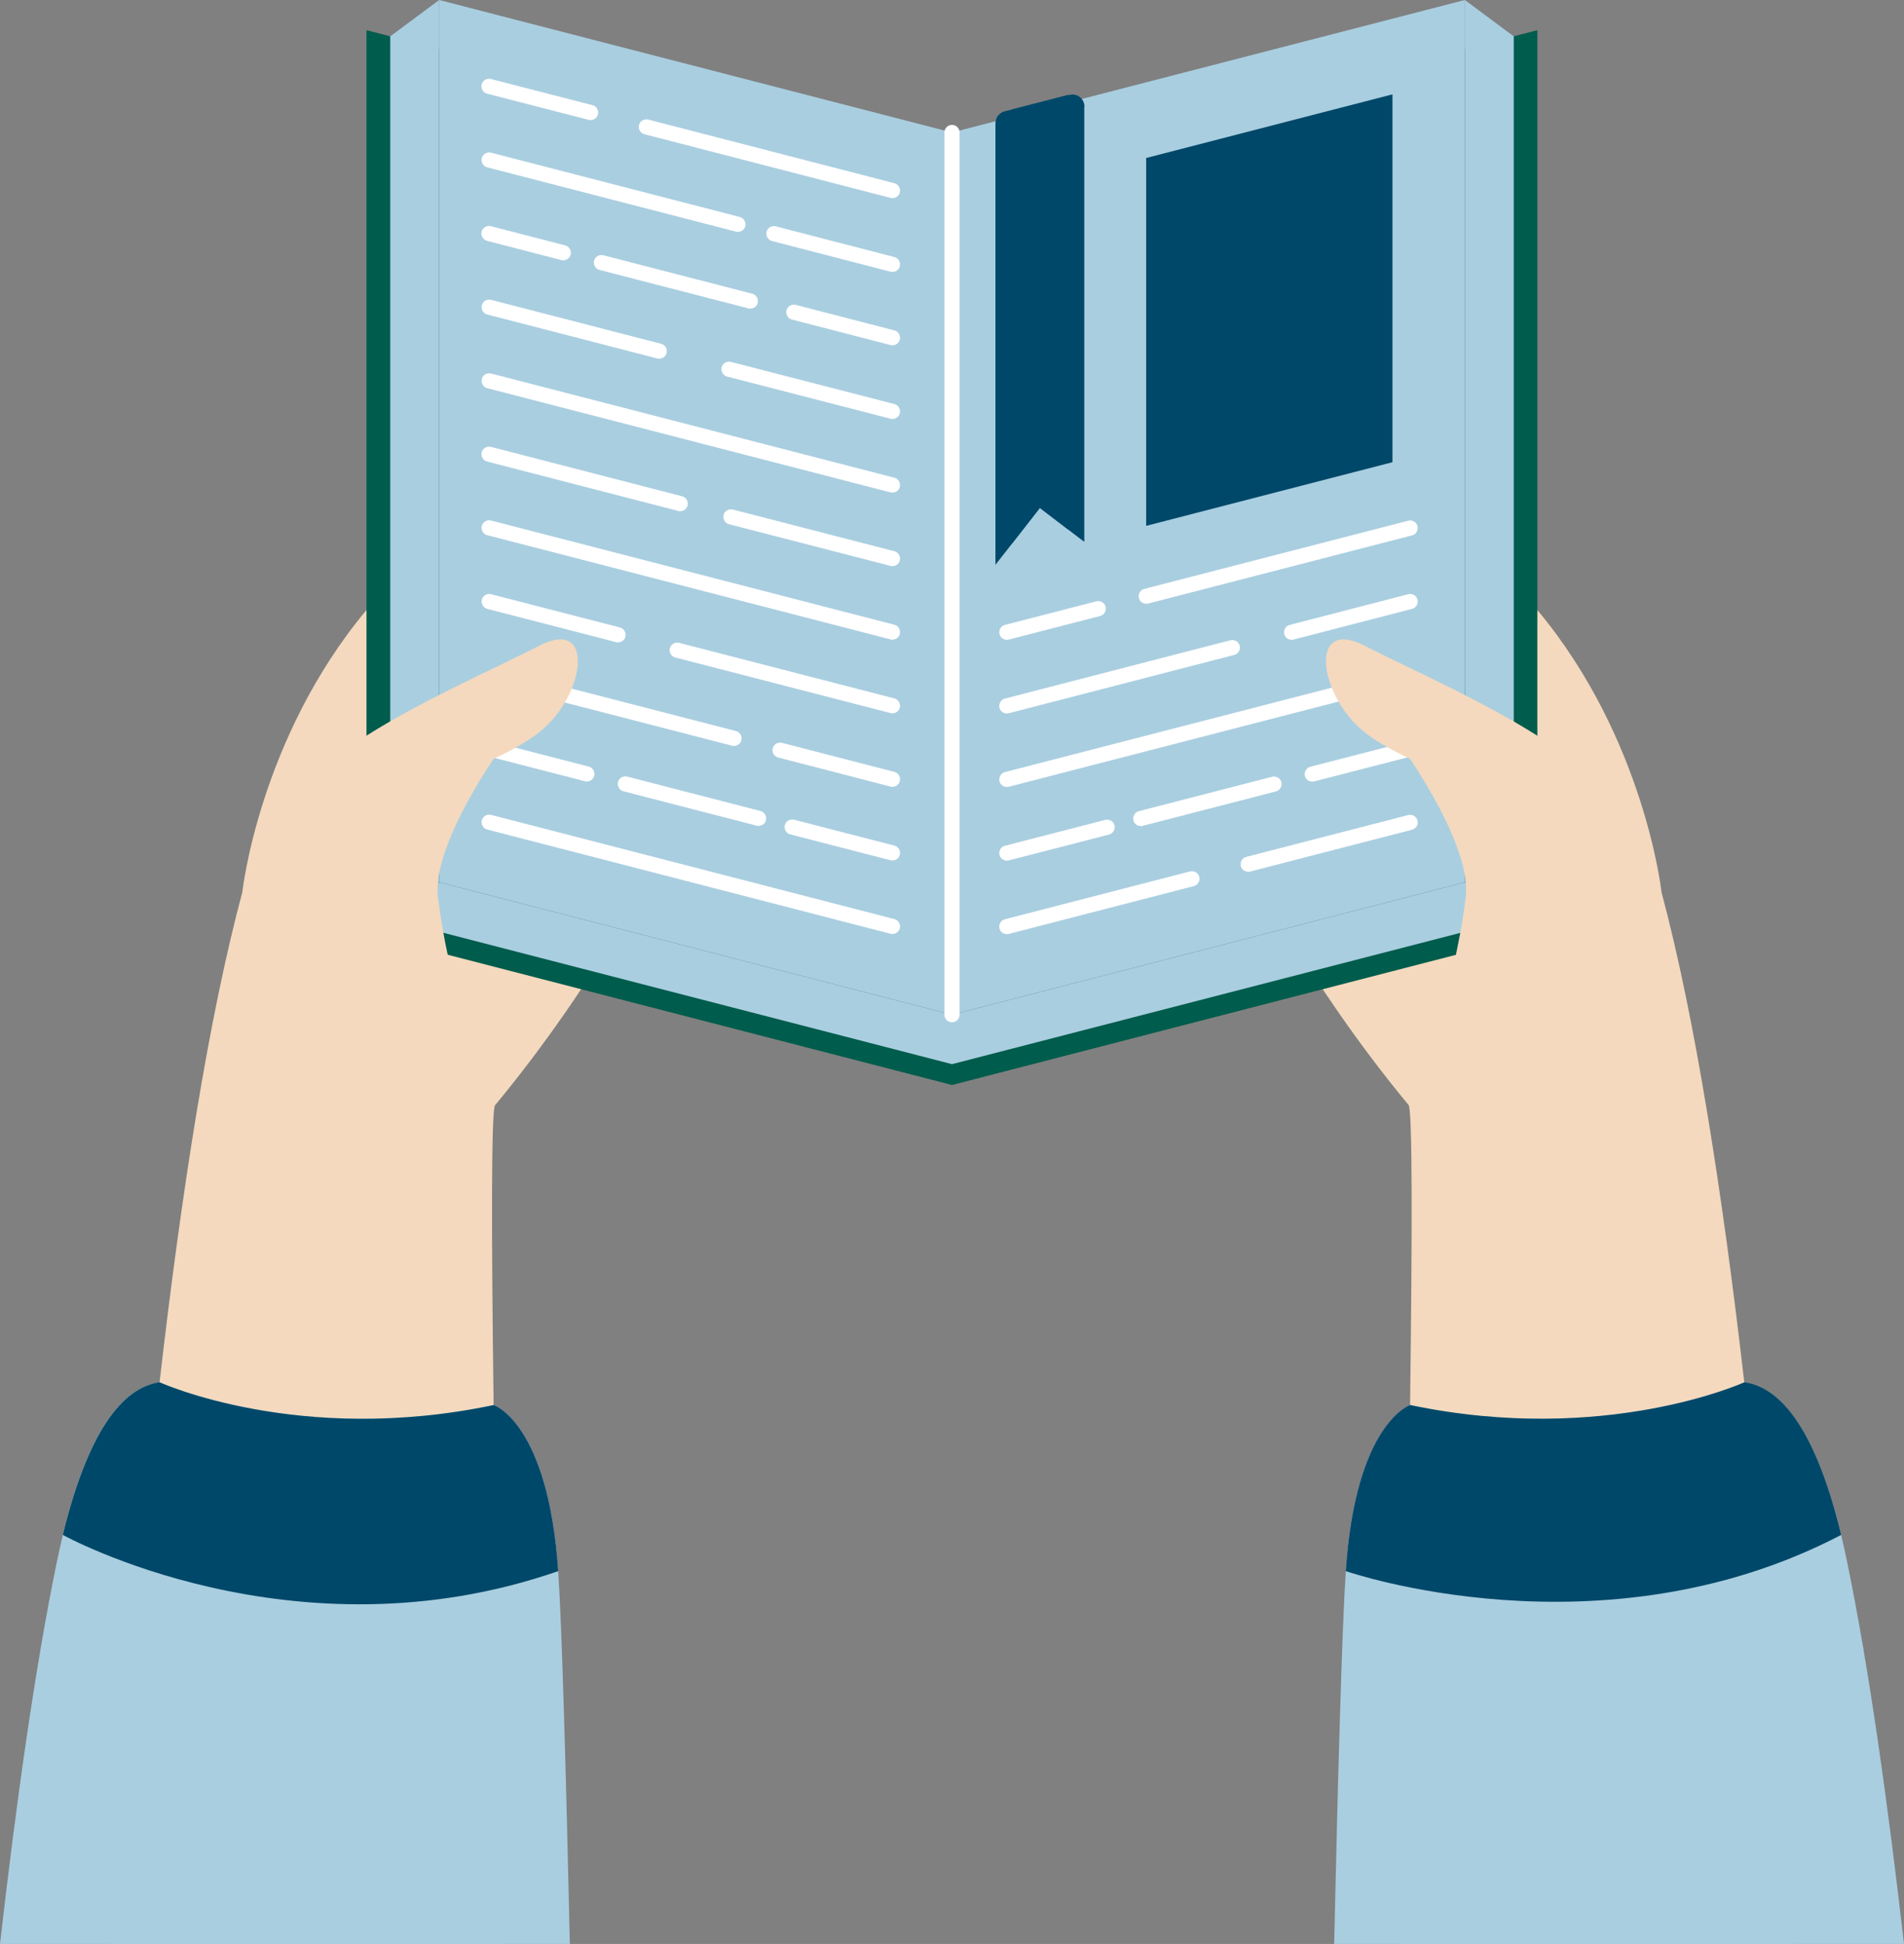 <svg viewBox="0 0 117.88 120.33" xmlns="http://www.w3.org/2000/svg"><rect x="0" y="0" width="117.88" height="120.33" fill="#808080" stroke="none"/><path d="m95.18 37.77-18.12 15.31s3.78 7.64 10.14 15.31l15.66-13.22s-1.05-9.46-7.67-17.4z" fill="#f4d9be"/><path d="m22.69 37.77 18.12 15.31s-3.78 7.64-10.14 15.31l-15.66-13.22s1.05-9.46 7.67-17.4z" fill="#f4d9be"/><path d="m95.18 57.8-36.24 9.36v-55.92l36.24-9.37z" fill="#005c4c"/><path d="m58.94 67.16-36.25-9.36v-55.93l36.25 9.37z" fill="#005c4c"/><path d="m90.69 54.61-31.75 8.2v-54.61l31.75-8.2z" fill="#a9cee0"/><path d="m86.21 28.61-15.25 3.94v-22.77l15.25-3.94z" fill="#004869"/><path d="m67.13 6.6v26.94l-1.01-.77-1.74-1.33-1.74 2.23-1.01 1.29v-27.33c0-.35.24-.65.57-.74l.44-.11 3.49-.9h.06c.48-.14.95.22.95.72z" fill="#004869"/><path d="m66.12 5.88v26.89l-1.74-1.33-1.75 2.24v-26.9z" fill="#004869"/><path d="m90.69 54.61 3.03 2.28v-54.64l-3.03-2.25z" fill="#a9cee0"/><path d="m58.94 65.87 34.78-8.98-3.03-2.28-31.75 8.2z" fill="#a9cee0"/><path d="m58.94 62.81-31.75-8.2v-54.61l31.75 8.2z" fill="#a9cee0"/><path d="m27.19 54.61-3.03 2.28v-54.64l3.03-2.25z" fill="#a9cee0"/><g fill="#fff"><path d="m55.26 12.27s-.08 0-.12-.02l-15.24-3.94c-.25-.06-.4-.32-.34-.57s.32-.4.57-.34l15.24 3.94c.25.06.4.32.34.57-.05.21-.24.35-.45.35z"/><path d="m36.57 7.44s-.08 0-.12-.02l-6.29-1.62c-.25-.06-.4-.32-.34-.57s.32-.4.57-.34l6.29 1.62c.25.06.4.32.34.57-.05.21-.24.35-.45.35z"/><path d="m55.26 16.83s-.08 0-.12-.01l-7.34-1.9c-.25-.06-.4-.32-.34-.57s.32-.4.57-.34l7.34 1.9c.25.06.4.32.34.57-.05.21-.24.35-.45.35z"/><path d="m45.69 14.35s-.08 0-.12-.01l-15.4-3.98c-.25-.06-.4-.32-.34-.57s.32-.4.57-.34l15.4 3.98c.25.06.4.32.34.57-.05.21-.24.35-.45.35z"/><path d="m55.26 21.38s-.08 0-.12-.02l-6.11-1.58c-.25-.06-.4-.32-.34-.57s.32-.4.57-.34l6.11 1.58c.25.06.4.32.34.57-.05.21-.24.35-.45.35z"/><path d="m46.46 19.11s-.08 0-.12-.02l-9.22-2.38c-.25-.06-.4-.32-.34-.57s.32-.4.57-.34l9.22 2.38c.25.06.4.32.34.57-.05.21-.24.35-.45.35z"/><path d="m34.88 16.12s-.08 0-.12-.02l-4.6-1.19c-.25-.06-.4-.32-.34-.57s.32-.4.57-.34l4.6 1.19c.25.06.4.32.34.57-.05.21-.24.35-.45.35z"/><path d="m55.26 25.94s-.08 0-.12-.02l-10.12-2.61c-.25-.06-.4-.32-.34-.57s.32-.4.57-.34l10.12 2.61c.25.06.4.32.34.57-.05.21-.24.35-.45.35z"/><path d="m40.82 22.21s-.08 0-.12-.02l-10.53-2.72c-.25-.06-.4-.32-.34-.57s.32-.4.57-.34l10.53 2.72c.25.06.4.32.34.57-.05.21-.24.35-.45.35z"/><path d="m55.26 30.49s-.08 0-.12-.01l-24.97-6.45c-.25-.06-.4-.32-.34-.57s.32-.4.57-.34l24.97 6.45c.25.06.4.32.34.57-.05.21-.24.35-.45.35z"/><path d="m55.26 35.05s-.08 0-.12-.02l-10-2.58c-.25-.06-.4-.32-.34-.57s.32-.4.57-.34l10 2.58c.25.06.4.32.34.57-.05.21-.24.35-.45.35z"/><path d="m42.12 31.65s-.08 0-.12-.02l-11.84-3.06c-.25-.06-.4-.32-.34-.57s.32-.4.57-.34l11.84 3.06c.25.06.4.32.34.57-.05.21-.24.35-.45.35z"/><path d="m55.26 39.6s-.08 0-.12-.02l-24.97-6.45c-.25-.06-.4-.32-.34-.57s.32-.4.57-.34l24.97 6.45c.25.06.4.32.34.57-.05.21-.24.35-.45.35z"/><path d="m55.26 44.16s-.08 0-.12-.02l-13.33-3.44c-.25-.06-.4-.32-.34-.57s.32-.4.57-.34l13.33 3.44c.25.06.4.32.34.57-.05.21-.24.35-.45.35z"/><path d="m38.27 39.77s-.08 0-.12-.02l-7.98-2.06c-.25-.06-.4-.32-.34-.57s.32-.4.57-.34l7.98 2.06c.25.06.4.32.34.57-.05.21-.24.35-.45.35z"/><path d="m55.26 48.71s-.08 0-.12-.02l-6.96-1.8c-.25-.06-.4-.32-.34-.57s.32-.4.57-.34l6.96 1.8c.25.06.4.32.34.57-.05.21-.24.35-.45.35z"/><path d="m45.45 46.18s-.08 0-.12-.02l-14.49-3.74c-.25-.06-.4-.32-.34-.57s.32-.4.57-.34l14.49 3.74c.25.06.4.32.34.57-.05.21-.24.35-.45.35z"/><path d="m55.26 53.27s-.08 0-.12-.02l-6.21-1.6c-.25-.06-.4-.32-.34-.57s.32-.4.57-.34l6.21 1.6c.25.06.4.32.34.57-.05.21-.24.35-.45.35z"/><path d="m46.97 51.13s-.08 0-.12-.02l-8.25-2.13c-.25-.06-.4-.32-.34-.57s.32-.4.57-.34l8.25 2.13c.25.06.4.32.34.57-.05.21-.24.35-.45.35z"/><path d="m36.34 48.38s-.08 0-.12-.02l-6.05-1.56c-.25-.06-.4-.32-.34-.57s.32-.4.57-.34l6.05 1.56c.25.06.4.32.34.57-.05.21-.24.35-.45.35z"/><path d="m55.26 57.82s-.08 0-.12-.02l-24.97-6.45c-.25-.06-.4-.32-.34-.57s.32-.4.57-.34l24.97 6.45c.25.06.4.32.34.57-.05.21-.24.35-.45.35z"/><path d="m62.33 39.6c-.21 0-.4-.14-.45-.35-.06-.25.09-.51.34-.57l5.66-1.46c.25-.06.51.09.57.34s-.09.51-.34.57l-5.66 1.46s-.08.02-.12.02z"/><path d="m70.96 37.37c-.21 0-.4-.14-.45-.35-.06-.25.09-.51.34-.57l16.34-4.22c.25-.06.51.09.57.34s-.09.51-.34.57l-16.34 4.22s-.08.02-.12.02z"/><path d="m62.33 44.16c-.21 0-.4-.14-.45-.35-.06-.25.09-.51.34-.57l13.96-3.61c.25-.06.51.09.57.34s-.09.51-.34.57l-13.96 3.61s-.08.02-.12.02z"/><path d="m79.96 39.6c-.21 0-.4-.14-.45-.35-.06-.25.09-.51.34-.57l7.34-1.9c.25-.06.51.09.57.34s-.09.51-.34.57l-7.34 1.9s-.08.02-.12.02z"/><path d="m62.33 48.71c-.21 0-.4-.14-.45-.35-.06-.25.09-.51.34-.57l24.4-6.3c.25-.06.51.09.57.34s-.09.51-.34.57l-24.4 6.3s-.08.02-.12.02z"/><path d="m62.33 53.27c-.21 0-.4-.14-.45-.35-.06-.25.09-.51.34-.57l6.21-1.6c.25-.06.51.09.57.34s-.09.51-.34.57l-6.21 1.6s-.08.02-.12.02z"/><path d="m70.62 51.13c-.21 0-.4-.14-.45-.35-.06-.25.09-.51.34-.57l8.25-2.13c.25-.06.51.09.57.34s-.09.51-.34.57l-8.25 2.13s-.08.02-.12.02z"/><path d="m81.24 48.38c-.21 0-.4-.14-.45-.35-.06-.25.09-.51.34-.57l6.05-1.56c.25-.06.51.09.57.34s-.09.51-.34.57l-6.05 1.56s-.08.02-.12.02z"/><path d="m62.33 57.82c-.21 0-.4-.14-.45-.35-.06-.25.09-.51.34-.57l11.46-2.96c.25-.06.51.09.57.34s-.09.51-.34.57l-11.46 2.96s-.08.02-.12.02z"/><path d="m77.27 53.96c-.21 0-.4-.14-.45-.35-.06-.25.09-.51.34-.57l10.03-2.59c.25-.06.51.09.57.34s-.09.51-.34.57l-10.03 2.59s-.08.02-.12.02z"/></g><path d="m58.94 65.87-34.78-8.98 3.03-2.28 31.75 8.2z" fill="#a9cee0"/><path d="m35.2 43.06c-.4.81-1 1.61-1.77 2.23-.31.25-.66.48-1.01.7-.4.24-.79.46-1.12.62-.43.22-.73.35-.73.35s-.09.13-.24.36c-.7 1.06-2.7 4.28-3.15 6.79-.03.19-.06.37-.07.55-.03.29-.02.57 0 .83.1.77.21 1.52.34 2.25.08.46.17.91.27 1.36.28 1.34.61 2.59.93 3.7v.01c.98 3.35 1.99 5.52 2.01 5.58-.25.15-.24 7.81-.1 18.58.04 3.51.1 7.36.17 11.38.12 7.05.26 14.64.41 21.97h-24.28c.49-7.45 1.09-15.41 1.83-23.3.36-3.87.76-7.71 1.19-11.47 1.35-11.72 3.03-22.56 5.14-30.39.81-3.01 2.39-5.3 4.48-7.2.96-.88 2.04-1.67 3.19-2.42.48-.31.97-.6 1.47-.89.97-.56 1.98-1.1 3.03-1.63.36-.18.72-.36 1.09-.55.83-.41 1.67-.82 2.53-1.23.88-.43 1.77-.86 2.66-1.31.17-.09.34-.16.49-.21.02 0 .04-.01.07-.02.15-.05.3-.09.43-.11h.05c1.49-.17 1.59 1.66.69 3.47z" fill="#f4d9be"/><path d="m35.28 120.33h-35.28c.98-8.57 2.16-17.08 3.52-23.65.12-.58.25-1.14.37-1.67 1.52-6.29 3.62-9.11 5.99-9.45 0 0 8.64 3.95 20.69 1.41 0 0 3.37 1.1 3.99 10.28.23 3.43.49 12.75.72 23.07z" fill="#a9cee0"/><path d="m87.3 86.97c.14-10.78.15-18.43-.1-18.58.02-.06 1.03-2.23 2.01-5.58 0 0 0 0 0-.01.33-1.12.65-2.36.93-3.7.09-.44.18-.89.27-1.36.13-.73.25-1.48.34-2.25.03-.26.03-.54 0-.83-.02-.18-.04-.36-.07-.55-.45-2.51-2.46-5.73-3.15-6.79-.15-.23-.24-.36-.24-.36s-.34-.15-.82-.4c-.3-.16-.66-.35-1.02-.57-.35-.21-.7-.45-1.01-.7-.79-.64-1.4-1.47-1.8-2.3-.87-1.79-.75-3.57.72-3.4.15.02.31.05.48.11.01 0 .03 0 .04.01.16.06.33.13.52.22.85.43 1.7.85 2.55 1.25.89.43 1.78.86 2.64 1.29.37.18.73.36 1.09.55 1.04.53 2.06 1.07 3.03 1.63.5.29.99.59 1.47.89 1.15.74 2.22 1.54 3.19 2.42 2.09 1.9 3.67 4.19 4.48 7.2 2.1 7.83 3.79 18.67 5.14 30.39.43 3.77.83 7.64 1.2 11.52.74 7.87 1.34 15.82 1.83 23.25h-24.3c.15-7.37.3-15.01.42-22.09.07-3.98.12-7.78.17-11.26z" fill="#f4d9be"/><path d="m117.88 120.33h-35.28c.23-10.32.49-19.64.72-23.07.61-9.18 3.99-10.28 3.99-10.28 12.06 2.53 20.69-1.41 20.69-1.41 2.37.35 4.47 3.16 5.99 9.45.13.53.25 1.09.37 1.67 1.36 6.57 2.54 15.08 3.52 23.65z" fill="#a9cee0"/><path d="m58.94 63.28c-.26 0-.47-.21-.47-.47v-54.61c0-.26.21-.47.47-.47s.47.21.47.47v54.61c0 .26-.21.47-.47.47z" fill="#fff"/><path d="m34.56 97.25c-16.36 5.69-30.67-2.24-30.67-2.24 1.53-6.29 3.63-9.11 5.99-9.45 0 0 8.64 3.95 20.69 1.41 0 0 3.37 1.1 3.99 10.28z" fill="#004869"/><path d="m113.99 95.01c-14.83 7.75-30.67 2.24-30.67 2.24.61-9.18 3.99-10.28 3.99-10.28 12.06 2.53 20.69-1.41 20.69-1.41 2.37.34 4.47 3.16 5.99 9.45z" fill="#004869"/></svg>